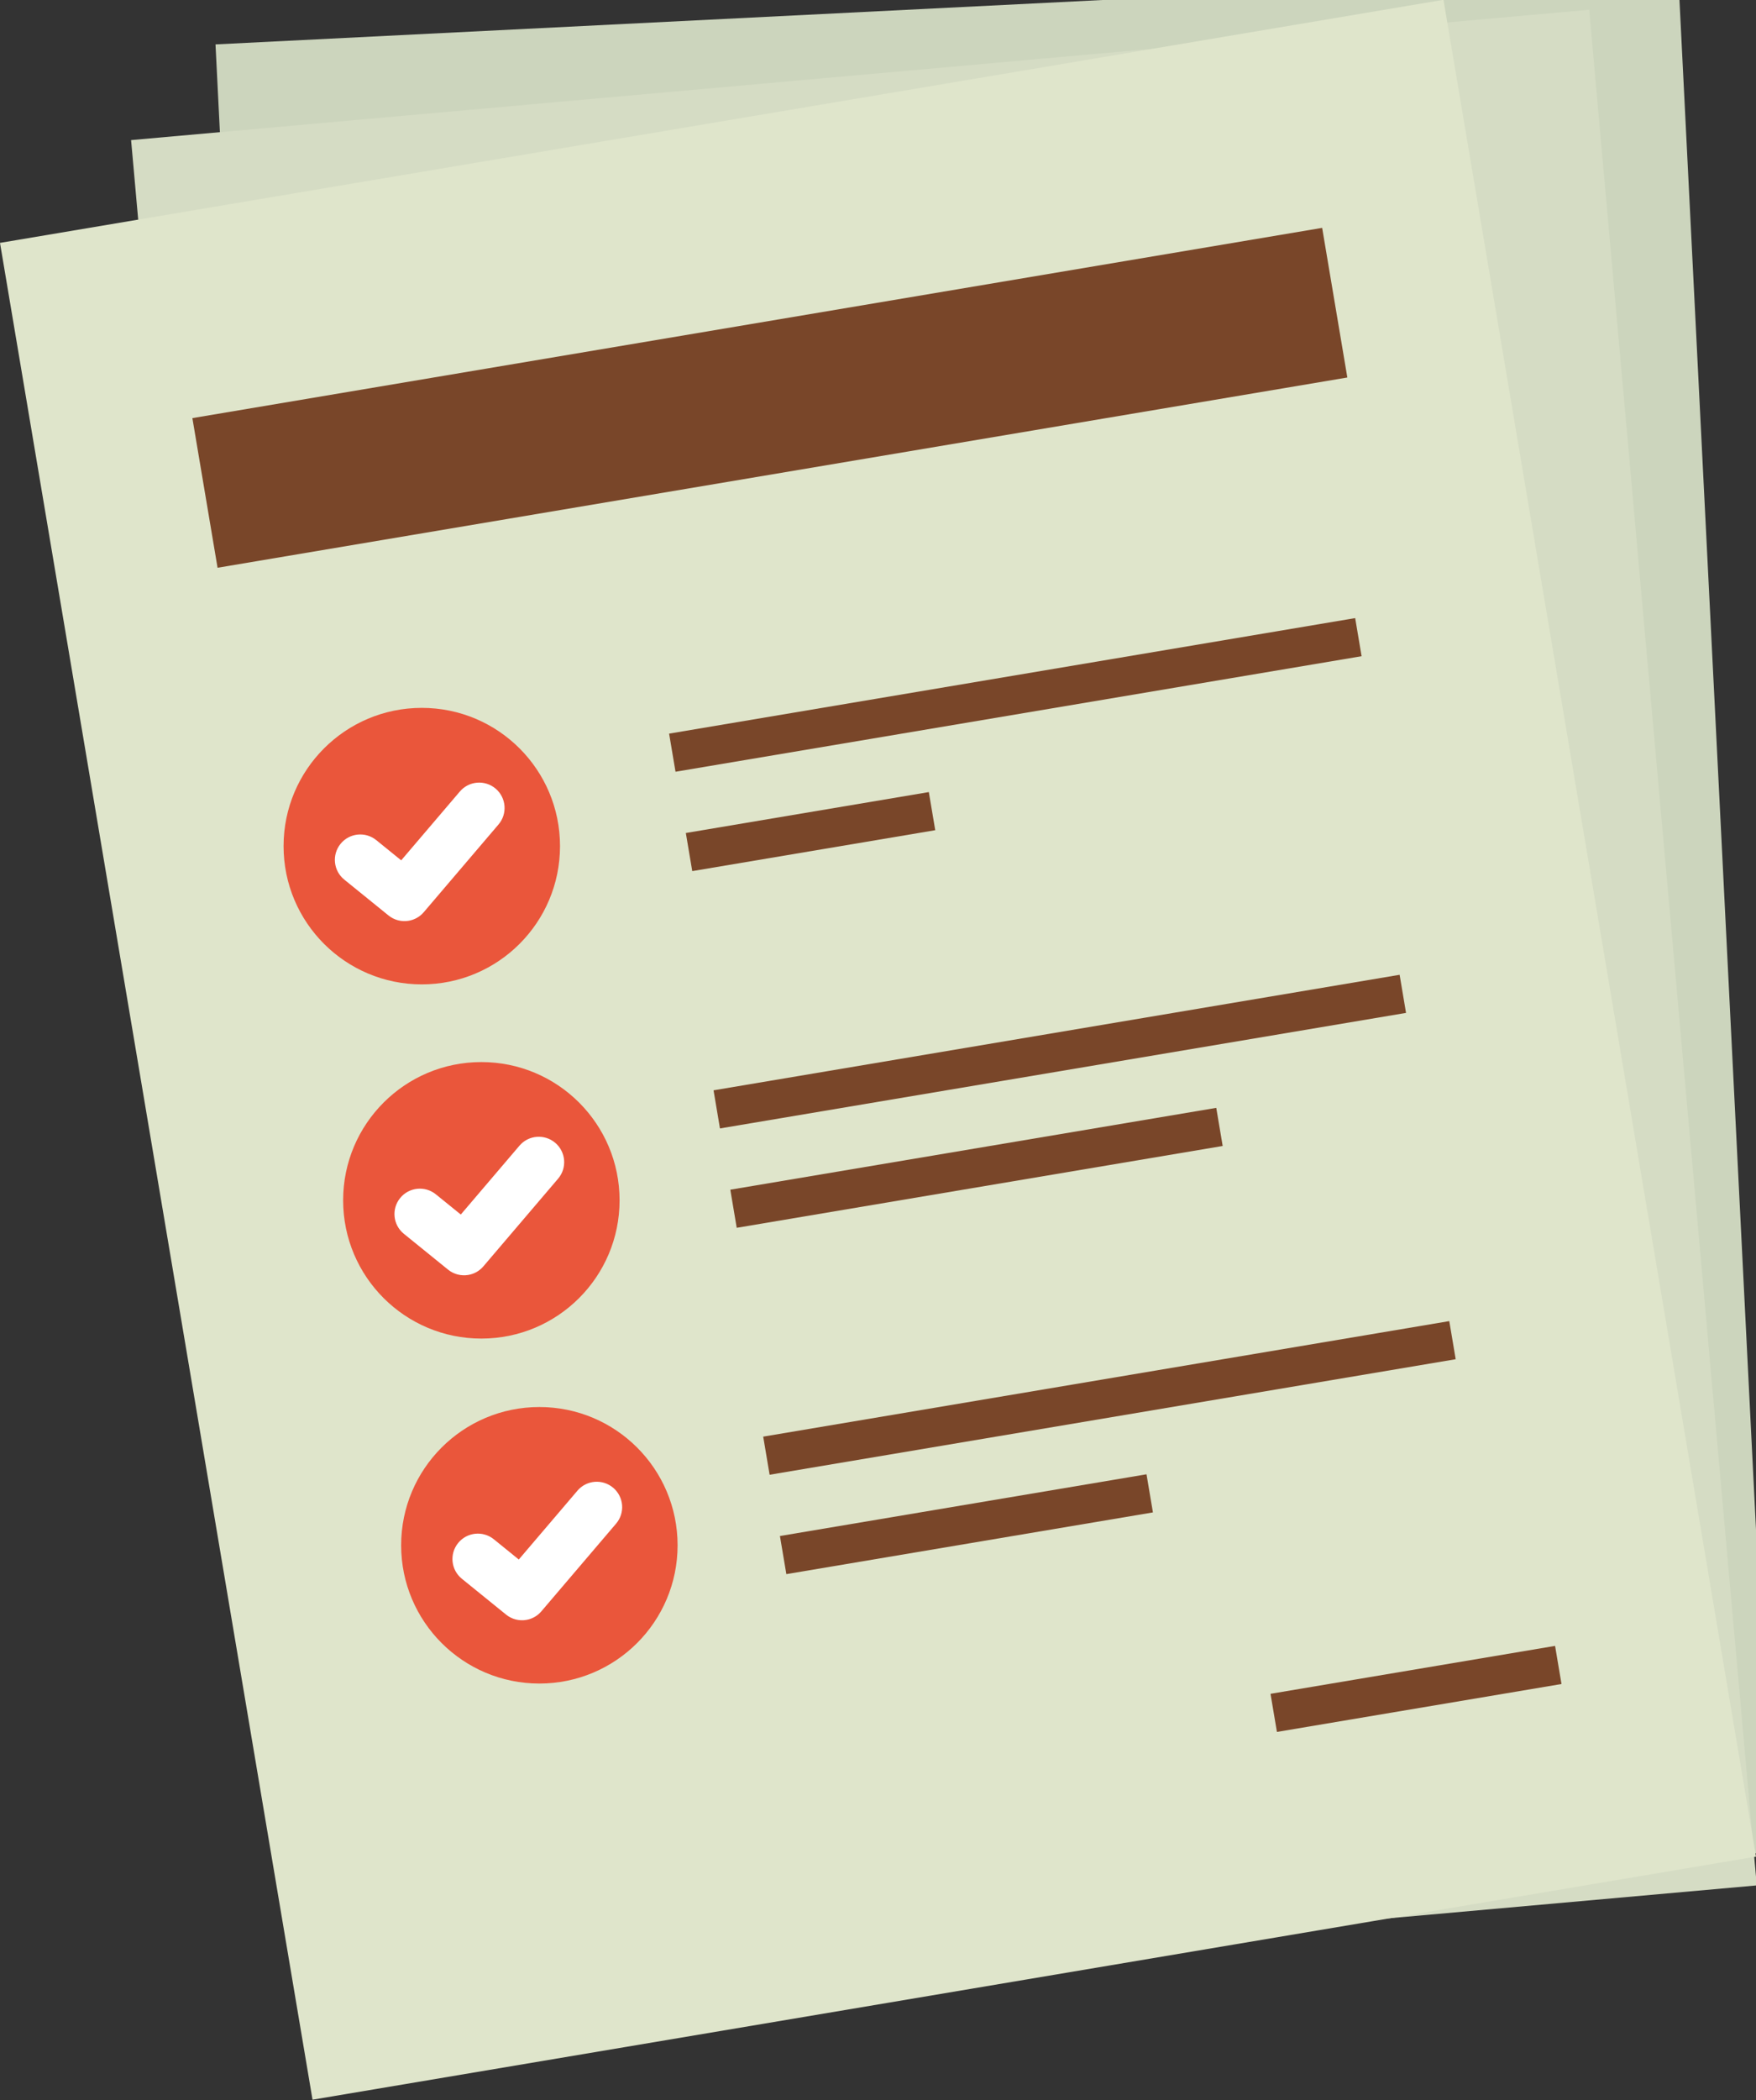 <?xml version="1.0" encoding="utf-8"?>
<!-- Generator: Adobe Illustrator 17.0.0, SVG Export Plug-In . SVG Version: 6.00 Build 0)  -->
<!DOCTYPE svg PUBLIC "-//W3C//DTD SVG 1.1//EN" "http://www.w3.org/Graphics/SVG/1.1/DTD/svg11.dtd">
<svg version="1.1" xmlns="http://www.w3.org/2000/svg" xmlns:xlink="http://www.w3.org/1999/xlink" x="0px" y="0px"
	 width="98.738px" height="118.051px" viewBox="0 0 98.738 118.051" enable-background="new 0 0 98.738 118.051"
	 xml:space="preserve">
<rect x="0" y="0" width="98.738" height="118.051" fill="#333333" stroke="none"/>
<g id="background">
</g>
<g id="object">
	<g>
		
			<rect x="14.728" y="0.351" transform="matrix(0.999 -0.05 0.05 0.999 -2.613 2.882)" fill="#CCD5BD" width="82.318" height="105.862"/>
		
			<rect x="11.914" y="4.008" transform="matrix(0.996 -0.089 0.089 0.996 -4.852 4.944)" fill="#D5DCC4" width="82.318" height="105.862"/>
		<g>
			
				<rect x="8.21" y="6.094" transform="matrix(0.986 -0.166 0.166 0.986 -9.107 9.008)" fill="#DFE5CB" width="82.318" height="105.862"/>
			
				<rect x="11.078" y="18.105" transform="matrix(0.986 -0.166 0.166 0.986 -3.111 7.492)" fill="#794629" width="64.428" height="8.531"/>
			<g>
				<g>
					<g>
						<circle fill="#EA563B" cx="27.066" cy="67.476" r="7.772"/>
						<path fill="#FFFFFF" d="M26.33,71.671c-0.391,0.066-0.806-0.031-1.137-0.299l-2.484-2.014
							c-0.613-0.497-0.707-1.396-0.21-2.009c0.497-0.613,1.396-0.707,2.009-0.21l1.402,1.136l3.298-3.87
							c0.511-0.6,1.413-0.672,2.014-0.16c0.6,0.512,0.672,1.413,0.16,2.013l-4.202,4.93C26.953,71.455,26.65,71.617,26.33,71.671z"
							/>
					</g>
					<g>
						<g>
							<g>
								
									<rect x="40.031" y="58.045" transform="matrix(0.986 -0.166 0.166 0.986 -8.984 10.705)" fill="#794629" width="39.125" height="2.173"/>
							</g>
							<g>
								
									<rect x="41.051" y="64.579" transform="matrix(0.986 -0.166 0.166 0.986 -10.132 10.018)" fill="#794629" width="27.713" height="2.173"/>
							</g>
						</g>
					</g>
				</g>
				<g>
					<g>
						<circle fill="#EA563B" cx="23.717" cy="47.565" r="7.772"/>
						<path fill="#FFFFFF" d="M22.98,51.76c-0.39,0.066-0.806-0.03-1.137-0.299l-2.485-2.014c-0.613-0.497-0.707-1.396-0.21-2.009
							c0.497-0.613,1.396-0.707,2.009-0.21l1.402,1.136l3.298-3.869c0.511-0.6,1.413-0.672,2.013-0.161
							c0.6,0.512,0.672,1.413,0.161,2.013l-4.202,4.93C23.603,51.544,23.3,51.706,22.98,51.76z"/>
					</g>
					<g>
						<g>
							<g>
								
									<rect x="37.533" y="37.99" transform="matrix(0.986 -0.166 0.166 0.986 -5.691 10.013)" fill="#794629" width="39.125" height="2.173"/>
							</g>
							<g>
								
									<rect x="38.648" y="45.674" transform="matrix(0.986 -0.166 0.166 0.986 -7.125 8.208)" fill="#794629" width="13.857" height="2.173"/>
							</g>
						</g>
					</g>
				</g>
				<g>
					<g>
						<circle fill="#EA563B" cx="30.328" cy="86.868" r="7.772"/>
						<path fill="#FFFFFF" d="M29.592,91.063c-0.391,0.066-0.806-0.031-1.137-0.299L25.97,88.75
							c-0.613-0.497-0.707-1.396-0.21-2.009c0.497-0.613,1.396-0.707,2.009-0.21l1.402,1.137l3.298-3.87
							c0.511-0.6,1.413-0.672,2.013-0.161c0.6,0.512,0.672,1.413,0.16,2.014l-4.202,4.93C30.215,90.846,29.912,91.009,29.592,91.063
							z"/>
					</g>
					<g>
						<g>
							<g>
								
									<rect x="42.821" y="77.516" transform="matrix(0.986 -0.166 0.166 0.986 -12.175 11.438)" fill="#794629" width="39.125" height="2.173"/>
							</g>
							<g>
								
									<rect x="43.887" y="84.615" transform="matrix(0.986 -0.166 0.166 0.986 -13.464 10.202)" fill="#794629" width="20.905" height="2.173"/>
							</g>
						</g>
					</g>
				</g>
			</g>
			
				<rect x="71.507" y="93.878" transform="matrix(0.986 -0.166 0.166 0.986 -14.65 14.524)" fill="#794629" width="16.228" height="2.173"/>
		</g>
	</g>
</g>
</svg>
